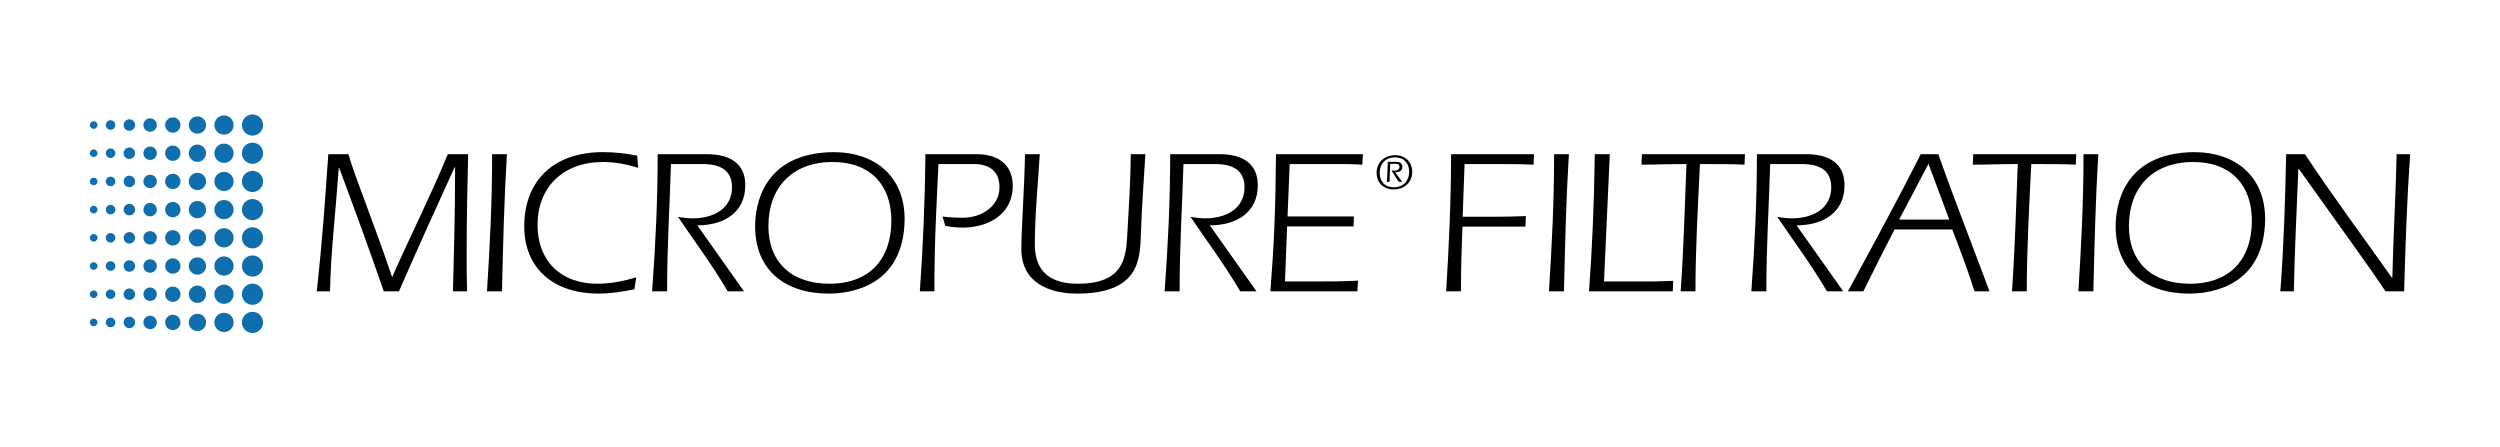 <svg xmlns="http://www.w3.org/2000/svg" id="uuid-ffd4e74b-59d7-4437-b7d3-08fd3ef3fc61" data-name="Layer 1" viewBox="0 0 1012.652 181.243"><defs><style> .uuid-47871f35-53bc-4ebd-a939-a45c4ed44c6e { fill: #0f6eae; } </style></defs><path class="uuid-47871f35-53bc-4ebd-a939-a45c4ed44c6e" d="m106.568,50.643c0,2.371-1.922,4.293-4.293,4.293s-4.293-1.922-4.293-4.293,1.922-4.293,4.293-4.293,4.293,1.922,4.293,4.293"></path><path class="uuid-47871f35-53bc-4ebd-a939-a45c4ed44c6e" d="m94.63,50.643c0,2.154-1.746,3.9-3.9,3.9s-3.9-1.746-3.9-3.9,1.746-3.9,3.9-3.9,3.9,1.746,3.9,3.9"></path><path class="uuid-47871f35-53bc-4ebd-a939-a45c4ed44c6e" d="m83.478,50.643c0,1.937-1.57,3.507-3.508,3.507s-3.507-1.57-3.507-3.507,1.57-3.507,3.507-3.507,3.508,1.57,3.508,3.507"></path><path class="uuid-47871f35-53bc-4ebd-a939-a45c4ed44c6e" d="m73.111,50.643c0,1.721-1.395,3.115-3.115,3.115s-3.115-1.395-3.115-3.115,1.395-3.115,3.115-3.115,3.115,1.395,3.115,3.115"></path><path class="uuid-47871f35-53bc-4ebd-a939-a45c4ed44c6e" d="m63.528,50.643c0,1.504-1.219,2.723-2.723,2.723s-2.723-1.219-2.723-2.723,1.219-2.723,2.723-2.723,2.723,1.218,2.723,2.723"></path><path class="uuid-47871f35-53bc-4ebd-a939-a45c4ed44c6e" d="m54.731,50.643c0,1.287-1.044,2.33-2.331,2.33s-2.33-1.043-2.33-2.33,1.043-2.331,2.33-2.331,2.331,1.044,2.331,2.331"></path><path class="uuid-47871f35-53bc-4ebd-a939-a45c4ed44c6e" d="m46.718,50.643c0,1.07-.868,1.937-1.937,1.937s-1.938-.868-1.938-1.937.868-1.938,1.938-1.938,1.937.868,1.937,1.938"></path><path class="uuid-47871f35-53bc-4ebd-a939-a45c4ed44c6e" d="m39.49,50.643c0,.854-.692,1.545-1.545,1.545s-1.545-.692-1.545-1.545.692-1.545,1.545-1.545,1.545.692,1.545,1.545"></path><path class="uuid-47871f35-53bc-4ebd-a939-a45c4ed44c6e" d="m106.568,62.065c0,2.371-1.922,4.293-4.293,4.293s-4.293-1.922-4.293-4.293,1.922-4.292,4.293-4.292,4.293,1.921,4.293,4.292"></path><path class="uuid-47871f35-53bc-4ebd-a939-a45c4ed44c6e" d="m94.63,62.065c0,2.154-1.746,3.901-3.9,3.901s-3.9-1.746-3.9-3.901,1.746-3.9,3.9-3.9,3.9,1.746,3.9,3.9"></path><path class="uuid-47871f35-53bc-4ebd-a939-a45c4ed44c6e" d="m83.478,62.065c0,1.937-1.57,3.508-3.508,3.508s-3.507-1.57-3.507-3.508,1.57-3.507,3.507-3.507,3.508,1.57,3.508,3.507"></path><path class="uuid-47871f35-53bc-4ebd-a939-a45c4ed44c6e" d="m73.111,62.065c0,1.721-1.395,3.116-3.115,3.116s-3.115-1.395-3.115-3.116,1.395-3.115,3.115-3.115,3.115,1.395,3.115,3.115"></path><path class="uuid-47871f35-53bc-4ebd-a939-a45c4ed44c6e" d="m63.528,62.065c0,1.504-1.219,2.723-2.723,2.723s-2.723-1.218-2.723-2.723,1.219-2.723,2.723-2.723,2.723,1.219,2.723,2.723"></path><path class="uuid-47871f35-53bc-4ebd-a939-a45c4ed44c6e" d="m54.731,62.065c0,1.287-1.044,2.331-2.331,2.331s-2.33-1.044-2.33-2.331,1.043-2.33,2.33-2.33,2.331,1.043,2.331,2.33"></path><path class="uuid-47871f35-53bc-4ebd-a939-a45c4ed44c6e" d="m46.718,62.065c0,1.07-.868,1.938-1.937,1.938s-1.938-.868-1.938-1.938.868-1.937,1.938-1.937,1.937.868,1.937,1.937"></path><path class="uuid-47871f35-53bc-4ebd-a939-a45c4ed44c6e" d="m39.49,62.065c0,.854-.692,1.545-1.545,1.545s-1.545-.692-1.545-1.545.692-1.545,1.545-1.545,1.545.691,1.545,1.545"></path><path class="uuid-47871f35-53bc-4ebd-a939-a45c4ed44c6e" d="m106.568,73.488c0,2.371-1.922,4.293-4.293,4.293s-4.293-1.922-4.293-4.293,1.922-4.293,4.293-4.293,4.293,1.922,4.293,4.293"></path><path class="uuid-47871f35-53bc-4ebd-a939-a45c4ed44c6e" d="m94.63,73.488c0,2.154-1.746,3.9-3.9,3.9s-3.9-1.746-3.9-3.9,1.746-3.9,3.9-3.9,3.9,1.746,3.9,3.9"></path><path class="uuid-47871f35-53bc-4ebd-a939-a45c4ed44c6e" d="m83.478,73.488c0,1.937-1.57,3.507-3.508,3.507s-3.507-1.57-3.507-3.507,1.57-3.507,3.507-3.507,3.508,1.57,3.508,3.507"></path><path class="uuid-47871f35-53bc-4ebd-a939-a45c4ed44c6e" d="m73.111,73.488c0,1.721-1.395,3.115-3.115,3.115s-3.115-1.395-3.115-3.115,1.395-3.115,3.115-3.115,3.115,1.395,3.115,3.115"></path><path class="uuid-47871f35-53bc-4ebd-a939-a45c4ed44c6e" d="m63.528,73.488c0,1.504-1.219,2.723-2.723,2.723s-2.723-1.219-2.723-2.723,1.219-2.723,2.723-2.723,2.723,1.219,2.723,2.723"></path><path class="uuid-47871f35-53bc-4ebd-a939-a45c4ed44c6e" d="m54.731,73.488c0,1.287-1.044,2.33-2.331,2.33s-2.33-1.043-2.33-2.33,1.043-2.331,2.33-2.331,2.331,1.044,2.331,2.331"></path><path class="uuid-47871f35-53bc-4ebd-a939-a45c4ed44c6e" d="m46.718,73.488c0,1.07-.868,1.938-1.937,1.938s-1.938-.868-1.938-1.938.868-1.938,1.938-1.938,1.937.868,1.937,1.938"></path><path class="uuid-47871f35-53bc-4ebd-a939-a45c4ed44c6e" d="m39.49,73.488c0,.854-.692,1.545-1.545,1.545s-1.545-.692-1.545-1.545.692-1.545,1.545-1.545,1.545.692,1.545,1.545"></path><path class="uuid-47871f35-53bc-4ebd-a939-a45c4ed44c6e" d="m106.568,84.91c0,2.371-1.922,4.293-4.293,4.293s-4.293-1.921-4.293-4.293,1.922-4.292,4.293-4.292,4.293,1.921,4.293,4.292"></path><path class="uuid-47871f35-53bc-4ebd-a939-a45c4ed44c6e" d="m94.63,84.91c0,2.154-1.746,3.901-3.9,3.901s-3.9-1.746-3.9-3.901,1.746-3.9,3.9-3.9,3.9,1.746,3.9,3.9"></path><path class="uuid-47871f35-53bc-4ebd-a939-a45c4ed44c6e" d="m83.478,84.91c0,1.937-1.57,3.508-3.508,3.508s-3.507-1.57-3.507-3.508,1.57-3.507,3.507-3.507,3.508,1.57,3.508,3.507"></path><path class="uuid-47871f35-53bc-4ebd-a939-a45c4ed44c6e" d="m73.111,84.91c0,1.721-1.395,3.115-3.115,3.115s-3.115-1.395-3.115-3.115,1.395-3.115,3.115-3.115,3.115,1.395,3.115,3.115"></path><path class="uuid-47871f35-53bc-4ebd-a939-a45c4ed44c6e" d="m63.528,84.91c0,1.504-1.219,2.723-2.723,2.723s-2.723-1.218-2.723-2.723,1.219-2.723,2.723-2.723,2.723,1.219,2.723,2.723"></path><path class="uuid-47871f35-53bc-4ebd-a939-a45c4ed44c6e" d="m54.731,84.91c0,1.287-1.044,2.331-2.331,2.331s-2.33-1.044-2.33-2.331,1.043-2.33,2.33-2.33,2.331,1.043,2.331,2.33"></path><path class="uuid-47871f35-53bc-4ebd-a939-a45c4ed44c6e" d="m46.718,84.91c0,1.07-.868,1.938-1.937,1.938s-1.938-.868-1.938-1.938.868-1.937,1.938-1.937,1.937.868,1.937,1.937"></path><path class="uuid-47871f35-53bc-4ebd-a939-a45c4ed44c6e" d="m39.49,84.91c0,.854-.692,1.545-1.545,1.545s-1.545-.691-1.545-1.545.692-1.545,1.545-1.545,1.545.692,1.545,1.545"></path><path class="uuid-47871f35-53bc-4ebd-a939-a45c4ed44c6e" d="m106.568,96.333c0,2.371-1.922,4.293-4.293,4.293s-4.293-1.922-4.293-4.293,1.922-4.293,4.293-4.293,4.293,1.922,4.293,4.293"></path><path class="uuid-47871f35-53bc-4ebd-a939-a45c4ed44c6e" d="m94.63,96.333c0,2.154-1.746,3.9-3.9,3.9s-3.9-1.746-3.9-3.9,1.746-3.9,3.9-3.9,3.9,1.746,3.9,3.9"></path><path class="uuid-47871f35-53bc-4ebd-a939-a45c4ed44c6e" d="m83.478,96.333c0,1.937-1.57,3.507-3.508,3.507s-3.507-1.57-3.507-3.507,1.57-3.507,3.507-3.507,3.508,1.57,3.508,3.507"></path><path class="uuid-47871f35-53bc-4ebd-a939-a45c4ed44c6e" d="m73.111,96.333c0,1.721-1.395,3.115-3.115,3.115s-3.115-1.395-3.115-3.115,1.395-3.115,3.115-3.115,3.115,1.395,3.115,3.115"></path><path class="uuid-47871f35-53bc-4ebd-a939-a45c4ed44c6e" d="m63.528,96.333c0,1.504-1.219,2.723-2.723,2.723s-2.723-1.219-2.723-2.723,1.219-2.723,2.723-2.723,2.723,1.219,2.723,2.723"></path><path class="uuid-47871f35-53bc-4ebd-a939-a45c4ed44c6e" d="m54.731,96.333c0,1.287-1.044,2.331-2.331,2.331s-2.33-1.044-2.33-2.331,1.043-2.33,2.33-2.33,2.331,1.043,2.331,2.33"></path><path class="uuid-47871f35-53bc-4ebd-a939-a45c4ed44c6e" d="m46.718,96.333c0,1.07-.868,1.938-1.937,1.938s-1.938-.868-1.938-1.938.868-1.938,1.938-1.938,1.937.868,1.937,1.938"></path><path class="uuid-47871f35-53bc-4ebd-a939-a45c4ed44c6e" d="m39.49,96.333c0,.854-.692,1.545-1.545,1.545s-1.545-.692-1.545-1.545.692-1.545,1.545-1.545,1.545.692,1.545,1.545"></path><path class="uuid-47871f35-53bc-4ebd-a939-a45c4ed44c6e" d="m106.568,107.755c0,2.371-1.922,4.293-4.293,4.293s-4.293-1.922-4.293-4.293,1.922-4.293,4.293-4.293,4.293,1.922,4.293,4.293"></path><path class="uuid-47871f35-53bc-4ebd-a939-a45c4ed44c6e" d="m94.63,107.755c0,2.154-1.746,3.9-3.9,3.9s-3.9-1.746-3.9-3.9,1.746-3.9,3.9-3.9,3.9,1.746,3.9,3.9"></path><path class="uuid-47871f35-53bc-4ebd-a939-a45c4ed44c6e" d="m83.478,107.755c0,1.937-1.57,3.507-3.508,3.507s-3.507-1.57-3.507-3.507,1.57-3.507,3.507-3.507,3.508,1.57,3.508,3.507"></path><path class="uuid-47871f35-53bc-4ebd-a939-a45c4ed44c6e" d="m73.111,107.755c0,1.721-1.395,3.115-3.115,3.115s-3.115-1.395-3.115-3.115,1.395-3.115,3.115-3.115,3.115,1.395,3.115,3.115"></path><path class="uuid-47871f35-53bc-4ebd-a939-a45c4ed44c6e" d="m63.528,107.755c0,1.504-1.219,2.723-2.723,2.723s-2.723-1.219-2.723-2.723,1.219-2.723,2.723-2.723,2.723,1.219,2.723,2.723"></path><path class="uuid-47871f35-53bc-4ebd-a939-a45c4ed44c6e" d="m54.731,107.755c0,1.287-1.044,2.33-2.331,2.33s-2.33-1.043-2.33-2.33,1.043-2.331,2.33-2.331,2.331,1.044,2.331,2.331"></path><path class="uuid-47871f35-53bc-4ebd-a939-a45c4ed44c6e" d="m46.718,107.755c0,1.07-.868,1.937-1.937,1.937s-1.938-.868-1.938-1.937.868-1.938,1.938-1.938,1.937.868,1.937,1.938"></path><path class="uuid-47871f35-53bc-4ebd-a939-a45c4ed44c6e" d="m39.49,107.755c0,.854-.692,1.545-1.545,1.545s-1.545-.692-1.545-1.545.692-1.545,1.545-1.545,1.545.692,1.545,1.545"></path><path class="uuid-47871f35-53bc-4ebd-a939-a45c4ed44c6e" d="m106.568,119.177c0,2.371-1.922,4.293-4.293,4.293s-4.293-1.922-4.293-4.293,1.922-4.293,4.293-4.293,4.293,1.922,4.293,4.293"></path><path class="uuid-47871f35-53bc-4ebd-a939-a45c4ed44c6e" d="m94.63,119.177c0,2.154-1.746,3.9-3.9,3.9s-3.9-1.746-3.9-3.9,1.746-3.9,3.9-3.9,3.9,1.747,3.9,3.9"></path><path class="uuid-47871f35-53bc-4ebd-a939-a45c4ed44c6e" d="m83.478,119.177c0,1.937-1.57,3.507-3.508,3.507s-3.507-1.57-3.507-3.507,1.57-3.508,3.507-3.508,3.508,1.571,3.508,3.508"></path><path class="uuid-47871f35-53bc-4ebd-a939-a45c4ed44c6e" d="m73.111,119.177c0,1.721-1.395,3.115-3.115,3.115s-3.115-1.395-3.115-3.115,1.395-3.115,3.115-3.115,3.115,1.395,3.115,3.115"></path><path class="uuid-47871f35-53bc-4ebd-a939-a45c4ed44c6e" d="m63.528,119.177c0,1.504-1.219,2.723-2.723,2.723s-2.723-1.219-2.723-2.723,1.219-2.723,2.723-2.723,2.723,1.219,2.723,2.723"></path><path class="uuid-47871f35-53bc-4ebd-a939-a45c4ed44c6e" d="m54.731,119.177c0,1.287-1.044,2.331-2.331,2.331s-2.33-1.044-2.33-2.331,1.043-2.33,2.33-2.33,2.331,1.043,2.331,2.33"></path><path class="uuid-47871f35-53bc-4ebd-a939-a45c4ed44c6e" d="m46.718,119.177c0,1.07-.868,1.938-1.937,1.938s-1.938-.868-1.938-1.938.868-1.937,1.938-1.937,1.937.868,1.937,1.937"></path><path class="uuid-47871f35-53bc-4ebd-a939-a45c4ed44c6e" d="m39.49,119.177c0,.854-.692,1.545-1.545,1.545s-1.545-.692-1.545-1.545.692-1.545,1.545-1.545,1.545.692,1.545,1.545"></path><path class="uuid-47871f35-53bc-4ebd-a939-a45c4ed44c6e" d="m106.568,130.6c0,2.371-1.922,4.293-4.293,4.293s-4.293-1.922-4.293-4.293,1.922-4.293,4.293-4.293,4.293,1.922,4.293,4.293"></path><path class="uuid-47871f35-53bc-4ebd-a939-a45c4ed44c6e" d="m94.63,130.6c0,2.154-1.746,3.9-3.9,3.9s-3.9-1.746-3.9-3.9,1.746-3.9,3.9-3.9,3.9,1.746,3.9,3.9"></path><path class="uuid-47871f35-53bc-4ebd-a939-a45c4ed44c6e" d="m83.478,130.6c0,1.937-1.57,3.507-3.508,3.507s-3.507-1.57-3.507-3.507,1.57-3.507,3.507-3.507,3.508,1.57,3.508,3.507"></path><path class="uuid-47871f35-53bc-4ebd-a939-a45c4ed44c6e" d="m73.111,130.6c0,1.721-1.395,3.115-3.115,3.115s-3.115-1.395-3.115-3.115,1.395-3.115,3.115-3.115,3.115,1.395,3.115,3.115"></path><path class="uuid-47871f35-53bc-4ebd-a939-a45c4ed44c6e" d="m63.528,130.6c0,1.504-1.219,2.723-2.723,2.723s-2.723-1.219-2.723-2.723,1.219-2.723,2.723-2.723,2.723,1.219,2.723,2.723"></path><path class="uuid-47871f35-53bc-4ebd-a939-a45c4ed44c6e" d="m54.731,130.6c0,1.287-1.044,2.33-2.331,2.33s-2.33-1.043-2.33-2.33,1.043-2.331,2.33-2.331,2.331,1.044,2.331,2.331"></path><path class="uuid-47871f35-53bc-4ebd-a939-a45c4ed44c6e" d="m46.718,130.6c0,1.07-.868,1.937-1.937,1.937s-1.938-.868-1.938-1.937.868-1.938,1.938-1.938,1.937.868,1.937,1.938"></path><path class="uuid-47871f35-53bc-4ebd-a939-a45c4ed44c6e" d="m39.49,130.6c0,.854-.692,1.545-1.545,1.545s-1.545-.692-1.545-1.545.692-1.545,1.545-1.545,1.545.692,1.545,1.545"></path><path d="m189.632,62.458c-.347,13.576-.608,27.151-.608,40.727,0,4.998,0,9.912.174,14.826h-5.727c.347-15.075.868-29.484.868-50.306h-.173c-7.462,16.324-15.183,33.317-22.558,50.306h-6.159c-5.813-16.907-11.973-33.648-18.045-49.972h-.174c-1.561,21.154-3.21,33.814-3.557,49.972h-5.38c2.343-20.988,3.384-36.98,4.686-55.553h8.155c2.776,9.745,9.543,25.653,17.698,49.806,7.375-16.658,15.617-32.982,22.558-49.806h8.242Z"></path><path d="m205.33,62.458c-1.129,18.489-1.561,37.063-1.995,55.553h-6.073c1.128-18.073,2.083-35.813,2.083-55.553h5.986Z"></path><path d="m258.511,67.954c-4.598-1.416-9.456-2.332-14.315-2.332-16.049,0-26.461,10.162-26.461,25.486,0,14.409,9.197,23.82,24.293,23.82,5.379,0,10.671-1.083,15.703-2.58l-.781,4.829c-4.772,1.001-9.716,1.749-14.662,1.749-17.612,0-29.931-9.827-29.931-27.234,0-18.907,12.32-30.068,31.84-30.068,4.686,0,9.37.501,13.882,1.416l.433,4.914Z"></path><path d="m301.366,118.011h-6.593c-6.073-10.411-13.362-20.156-20.129-30.151,1.996.334,3.991.584,5.987.584,8.243,0,15.877-3.832,15.877-12.578,0-6.663-4.425-9.411-11.886-9.411h-12.84c-.521,17.157-1.561,33.397-1.561,51.555h-6.073c1.388-18.824,2.255-36.98,2.255-55.553h19.955c9.544,0,15.53,3.914,15.53,12.577,0,10.826-8.329,16.242-19.434,16.242l18.913,26.735Z"></path><path d="m366.43,88.777c-.26,27.569-22.557,30.15-30.712,30.15-17.872,0-29.845-9.578-29.845-27.319,0-7.746,2.689-29.651,31.666-29.984,17.351,0,28.89,10.162,28.89,27.153m-55.178,2.831c0,14.659,9.456,23.321,24.64,23.321,16.57,0,25.16-10.16,25.16-25.569,0-14.325-8.416-23.737-23.771-23.737-16.485,0-26.028,10.412-26.028,25.986"></path><path d="m372.585,118.011c1.215-17.156,2.083-35.398,2.255-55.553h20.823c9.197,0,14.575,4.746,14.575,12.826,0,11.244-9.544,16.908-20.302,16.908-2.343,0-4.685-.249-7.027-.666l-1.128-3.832c2.342.333,4.685.501,8.155.501,8.156,0,14.923-4.998,14.923-12.328,0-6.995-4.686-9.411-10.412-9.411h-14.315c-.781,16.991-1.649,30.732-1.649,51.555h-5.899Z"></path><path d="m463.938,62.458c-.608,10.91-1.476,21.739-1.822,32.731-.347,10.162-.868,23.737-25.854,23.737-11.539,0-22.557-4.579-22.557-18.072,0-8.33,1.302-25.571,1.476-38.396h5.985c-.694,12.159-1.995,24.32-1.995,36.48,0,11.162,6.333,15.991,17.438,15.991,17.7,0,19.435-9.578,19.955-18.906.694-12.16,1.389-22.822,1.475-33.565h5.901Z"></path><path d="m508.96,118.011h-6.594c-6.072-10.411-13.361-20.156-20.128-30.151,1.996.334,3.991.584,5.987.584,8.243,0,15.877-3.832,15.877-12.578,0-6.663-4.424-9.411-11.886-9.411h-12.839c-.521,17.157-1.562,33.397-1.562,51.555h-6.073c1.388-18.824,2.256-36.98,2.256-55.553h19.954c9.544,0,15.529,3.914,15.529,12.577,0,10.826-8.328,16.242-19.432,16.242l18.913,26.735Z"></path><path d="m521.537,87.694h26.895l-.174,3.999h-26.895l-.868,22.32h13.36c6.074,0,8.762,0,16.226-.332l-.262,4.33h-35.225c1.477-18.906,2.084-33.315,2.258-55.553h35.222l-.259,4.247c-4.078-.249-5.814-.249-8.678-.249h-20.733l-.868,21.238Z"></path><path d="m621.354,62.458l-.172,4.247c-5.294-.25-10.585-.25-15.877-.25h-12.059l-.781,21.322h14.316c3.469,0,6.939-.084,11.279-.249l-.174,4.247h-25.507c-.261,7.913-.607,15.659-.607,26.235h-5.988c1.129-18.489,1.997-37.063,1.997-55.553h33.574Z"></path><path d="m635.493,62.458c-1.129,18.489-1.561,37.063-1.994,55.553h-6.074c1.129-18.073,2.083-35.813,2.083-55.553h5.986Z"></path><path d="m649.722,114.013h15.961c2.777,0,6.42,0,12.06-.249l-.174,4.247h-33.922c1.216-16.323,2.084-35.398,2.343-55.553h6.074l-2.342,51.555Z"></path><path d="m706.804,62.458l-.174,4.247c-4.078-.25-10.15-.25-18.045-.25-.781,16.157-1.822,34.316-1.822,51.555h-5.986c1.213-17.239,1.649-34.48,2.343-51.555-9.111,0-12.58.25-18.219.25l.174-4.247h41.73Z"></path><path d="m746.621,118.011h-6.592c-6.074-10.411-13.362-20.156-20.129-30.151,1.994.334,3.991.584,5.985.584,8.243,0,15.877-3.832,15.877-12.578,0-6.663-4.424-9.411-11.886-9.411h-12.838c-.522,17.157-1.561,33.397-1.561,51.555h-6.075c1.388-18.824,2.255-36.98,2.255-55.553h19.955c9.544,0,15.531,3.914,15.531,12.577,0,10.826-8.33,16.242-19.435,16.242l18.913,26.735Z"></path><path d="m767.44,92.941c-4.337,8.245-8.502,16.658-12.667,25.07h-6.246c9.978-18.407,19.867-36.48,29.498-55.553h7.114c6.595,18.739,13.883,37.063,20.735,55.553h-6.072c-2.691-8.495-5.814-16.824-9.023-25.07h-23.339Zm22.123-3.998l-8.415-22.571-11.886,22.571h20.301Z"></path><path d="m841.007,62.458l-.174,4.247c-4.078-.25-10.15-.25-18.045-.25-.781,16.157-1.822,34.316-1.822,51.555h-5.988c1.216-17.239,1.649-34.48,2.343-51.555-9.108,0-12.579.25-18.219.25l.174-4.247h41.732Z"></path><path d="m849.939,62.458c-1.129,18.489-1.561,37.063-1.995,55.553h-6.074c1.129-18.073,2.083-35.813,2.083-55.553h5.986Z"></path><path d="m917.522,88.777c-.261,27.569-22.558,30.15-30.712,30.15-17.873,0-29.846-9.578-29.846-27.319,0-7.746,2.691-29.651,31.666-29.984,17.352,0,28.891,10.162,28.891,27.153m-55.179,2.831c0,14.659,9.456,23.321,24.639,23.321,16.571,0,25.162-10.16,25.162-25.569,0-14.325-8.417-23.737-23.771-23.737-16.486,0-26.029,10.412-26.029,25.986"></path><path d="m976.253,62.458c-1.303,18.489-1.91,37.063-2.43,55.553h-7.549c-6.94-10.494-16.484-23.403-35.138-49.64h-.172c-.696,17.24-1.477,33.067-1.823,49.64h-5.465c1.388-18.489,1.995-36.98,2.342-55.553h7.634c11.279,17.075,23.512,33.482,35.225,50.055h.174c.346-16.573,1.388-33.315,1.736-50.055h5.465Z"></path><path d="m557.6,70.003c0-4.032,3.003-7.137,7.495-7.137s6.953,3.105,6.953,6.734c0,4.032-2.983,7.136-7.519,7.136-4.492,0-6.929-3.104-6.929-6.733m13.189-.403c0-3.165-1.807-5.846-5.735-5.846s-6.195,2.681-6.195,6.25c0,3.165,1.828,5.846,5.711,5.846,3.928,0,6.218-2.681,6.218-6.249m-5.02-4.032c1.7,0,2.289,1.007,2.289,1.956,0,1.653-1.196,2.277-2.962,2.277l2.877,3.831h-1.405l-2.962-4.577c.295.041.609.082,1.05.082,1.892,0,2.227-.928,2.227-1.634,0-1.048-.799-1.149-1.618-1.149h-2.12c-.148,2.419-.232,4.859-.273,7.278h-1.093c.169-2.681.295-5.384.358-8.064h3.632Z"></path></svg>
